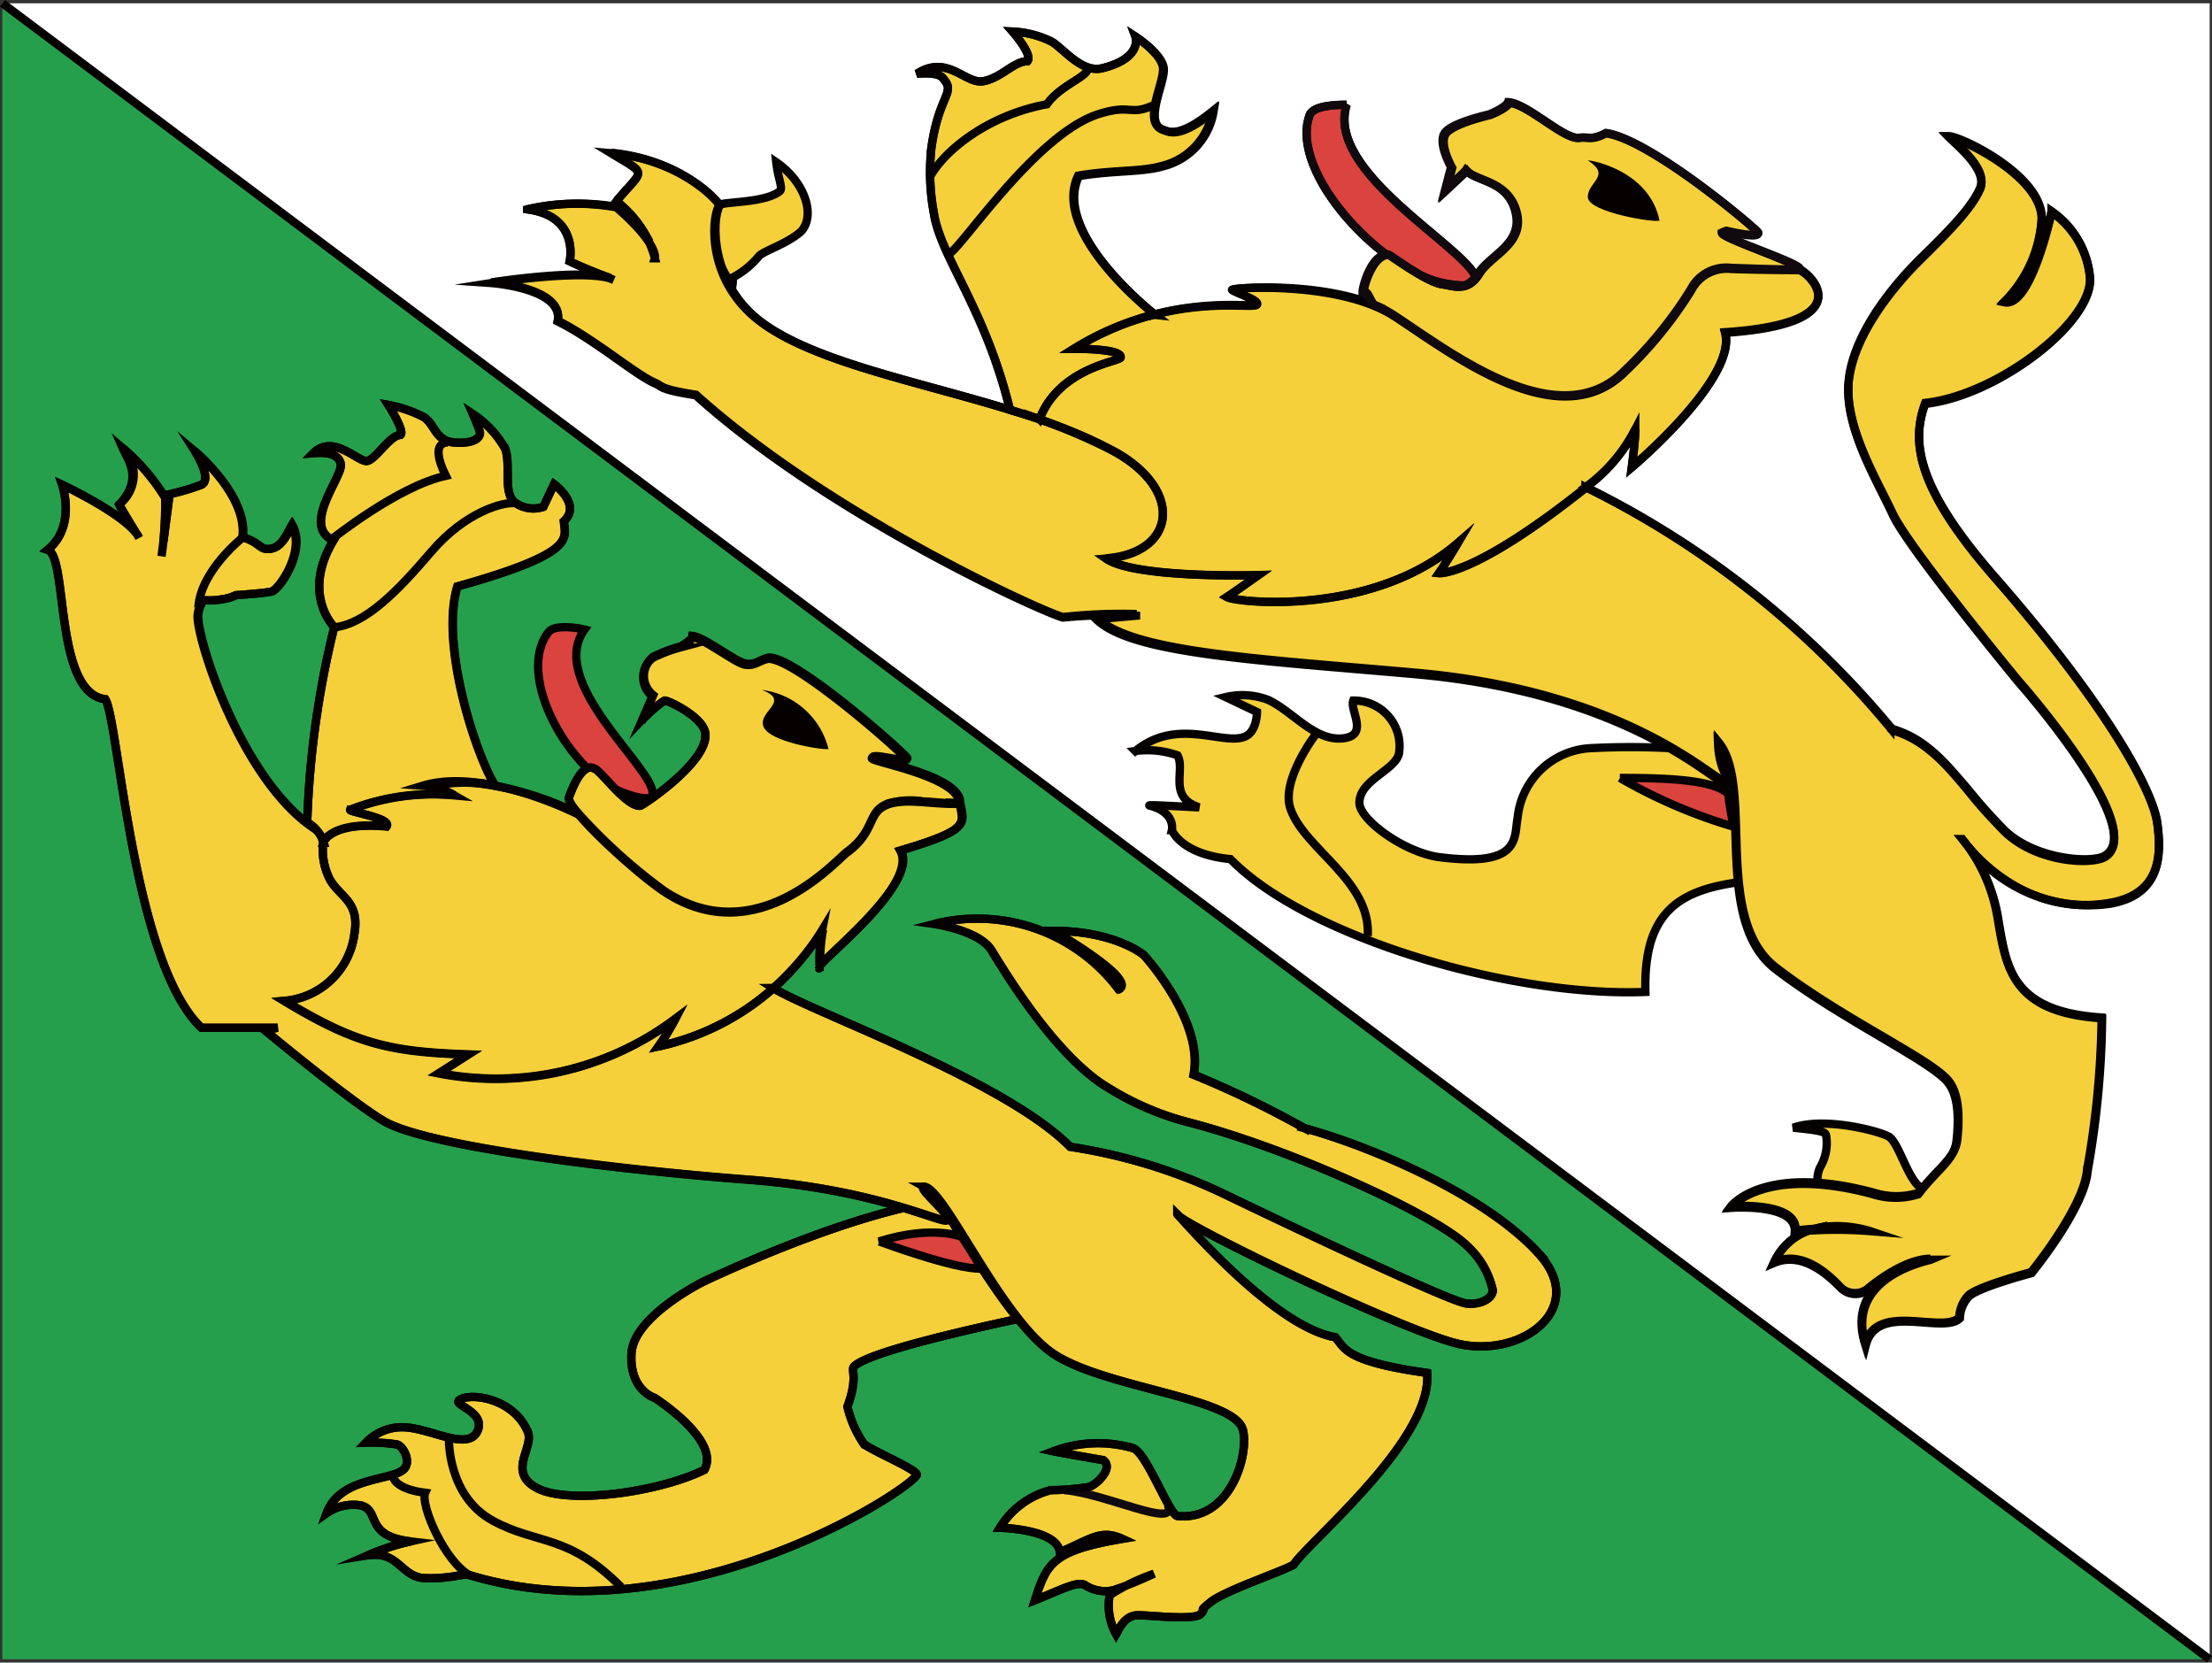 <svg id="圖層_1" data-name="圖層 1" xmlns="http://www.w3.org/2000/svg" viewBox="0 0 133.28 100.15"><rect x="0" y="0" width="133.28" height="100.15" fill="#333333" stroke="none"/><defs><style>.cls-1{fill:#fff;}.cls-2{fill:#269f4c;}.cls-3{fill:#f5d03b;}.cls-10,.cls-12,.cls-13,.cls-4,.cls-6,.cls-7,.cls-8,.cls-9{fill:none;stroke-width:0.5px;}.cls-12,.cls-13,.cls-4,.cls-6,.cls-8,.cls-9{stroke:#050101;}.cls-5{fill:#db433f;}.cls-6{stroke-miterlimit:17;}.cls-10,.cls-7{stroke:#10090e;}.cls-8{stroke-miterlimit:16;}.cls-9{stroke-miterlimit:9;}.cls-10{stroke-miterlimit:5;}.cls-11{fill:#050101;}.cls-12{stroke-miterlimit:7;}.cls-13{stroke-miterlimit:10;}</style></defs><g id="g3112"><polygon id="polygon5" class="cls-1" points="133.14 0.2 133.14 99.95 0.14 0.2 133.14 0.2"/><polygon id="polygon7" class="cls-2" points="0.14 0.2 133.14 99.95 0.14 99.95 0.14 0.2"/><path id="path9" class="cls-3" d="M109.41,71.17a1.58,1.58,0,0,1,.16-1.13,2.85,2.85,0,0,0,.34-1.7c-.06-.3.16-.4-2-.61,1.85-.66,5.07.17,5.73.52s1.19,2.78,2.08,3.16c-.35.59-1.92.47-1.92.47Z" transform="translate(0.14 0.2)"/><path id="path11" class="cls-4" d="M109.41,71.17a1.58,1.58,0,0,1,.16-1.13,2.85,2.85,0,0,0,.34-1.7c-.06-.3.16-.4-2-.61,1.85-.66,5.07.17,5.73.52s1.19,2.78,2.08,3.16c-.35.59-1.92.47-1.92.47Z" transform="translate(0.14 0.2)"/><path id="path13" class="cls-5" d="M35.08,37.72c-.35-.09-1.79-.33-2.16.14-2.08,2.65,1.32,8.53,4.52,9.7,1.73.63,1.75.18,1.74,0,0-1.66-6.38-6.71-4.1-9.88" transform="translate(0.14 0.2)"/><path id="path15" class="cls-4" d="M35.08,37.72c-.35-.09-1.79-.33-2.16.14-2.08,2.65,1.32,8.53,4.52,9.7,1.73.63,1.75.18,1.74,0C39.14,45.94,32.8,40.89,35.08,37.72Z" transform="translate(0.14 0.2)"/><path id="path17" class="cls-3" d="M56.92,72.1C51.19,72.71,42.25,77,42.25,77s-4.2,2.07-4.34,4.31S39.3,84,39.3,84s4,2.54,3,4.34c-2.82,1.38-8.19,2.08-10.06,1.11s-.18-2.44-.58-3.41c-.85-2-3.41-2.38-4.12-1.91-.44.3,1.54.69,1.12,1.8-.49,1.31-2.68,0-4.25-.14a3,3,0,0,0-2.5.91,10,10,0,0,1,1.88.11c.4.13.89,1.1.36,1.53-.82.67-3.81.44-4.61,2.61a2.8,2.8,0,0,1,2.06-.47c1.21.3.17,1.84,3,2.17a14.15,14.15,0,0,0-2.59.84c1.88-.3,2,1.31,3.44,1.37s2.36-.28,2.64-.2c12.61,3.87,26.34-4.91,27-6,.17-.28-2.54-1.4-3.17-1.87a6.59,6.59,0,0,1-1-2.26c.67-1.81.18-2.19.4-2.42,1.07-1.12,11.36-3.17,11.36-3.17L56.92,72.1" transform="translate(0.14 0.2)"/><path id="path19" class="cls-4" d="M56.92,72.1C51.19,72.71,42.25,77,42.25,77s-4.2,2.07-4.34,4.31S39.3,84,39.3,84s4,2.54,3,4.34c-2.82,1.38-8.19,2.08-10.06,1.11s-.18-2.44-.58-3.41c-.85-2-3.41-2.38-4.12-1.91-.44.3,1.54.69,1.12,1.8-.49,1.31-2.68,0-4.25-.14a3,3,0,0,0-2.5.91,10,10,0,0,1,1.88.11c.4.13.89,1.1.36,1.53-.82.67-3.81.44-4.61,2.61a2.8,2.8,0,0,1,2.06-.47c1.21.3.17,1.84,3,2.17a14.15,14.15,0,0,0-2.59.84c1.88-.3,2,1.31,3.44,1.37s2.36-.28,2.64-.2c12.61,3.87,26.34-4.91,27-6,.17-.28-2.54-1.4-3.17-1.87a6.59,6.59,0,0,1-1-2.26c.67-1.81.18-2.19.4-2.42,1.07-1.12,11.36-3.17,11.36-3.17L56.92,72.1Z" transform="translate(0.14 0.2)"/><path id="path21" class="cls-6" d="M56.92,72.1C51.19,72.71,42.25,77,42.25,77s-4.2,2.07-4.34,4.31S39.3,84,39.3,84s4,2.54,3,4.34c-2.82,1.38-8.19,2.08-10.06,1.11s-.18-2.44-.58-3.41c-.85-2-3.41-2.38-4.12-1.91-.44.3,1.54.69,1.12,1.8-.49,1.31-2.68,0-4.25-.14a3,3,0,0,0-2.5.91,10,10,0,0,1,1.88.11c.4.13.89,1.1.36,1.53-.82.67-3.81.44-4.61,2.61a2.8,2.8,0,0,1,2.06-.47c1.21.3.17,1.84,3,2.17a14.15,14.15,0,0,0-2.59.84c1.88-.3,2,1.31,3.44,1.37s2.36-.28,2.64-.2c12.61,3.87,26.34-4.91,27-6,.17-.28-2.54-1.4-3.17-1.87a6.59,6.59,0,0,1-1-2.26c.67-1.81.18-2.19.4-2.42,1.07-1.12,11.36-3.17,11.36-3.17L56.92,72.1Z" transform="translate(0.14 0.2)"/><path id="path23" class="cls-4" d="M26.91,86.51s-.08,3.41,2.64,4.89,4.52.76,7.74,4M23.56,88.79s.09.7,1.92.93c-.31.7,1.17,4.18,2.73,5" transform="translate(0.14 0.2)"/><path id="path25" class="cls-3" d="M49.21,58.13v-.06h0v.06m0,0s0,0,0,0M92.62,75.34c-3.38-3.71-10.47-6.59-14.15-7.58a61,61,0,0,0-6.68-3.23c.64-3.25-3-7.2-3-7.2s-1.7-1.45-5.45-1.46c1,.58,5,3,3.93,3.53a10.64,10.64,0,0,0-11.1-3.95s2.7.39,3.44,1.59,3.5,5.81,6.5,7.94a17.43,17.43,0,0,0,5.4,2.43C77.63,69,86.4,73,88.25,74.84a5,5,0,0,1,1.55,2.68c0,.46-.67.89-1.57.8-1.16-.1-14.89-6.73-14.89-6.73a33,33,0,0,0-9-2.71c-3.93-4-15.45-8.06-17.89-9.56l0,0a17.13,17.13,0,0,0,3-3.52,10.77,10.77,0,0,0-.17,2.22c0-.42,6-5,4.86-7,4.33-1.28,3.78-1.64,3.58-2.88a3.62,3.62,0,0,1-.89,0,8.81,8.81,0,0,0,.89,0c0-1.66-5.43-2.52-5.28-2.74s1.76.32,2.09.08c.13-.09-6.8-6.23-8.37-6.07-.61.15-.93.56-1.61.28s-2.3-1.5-2.93-1.58c0,.17-.73.62-.73.62a8.51,8.51,0,0,0-1.67.63,1.47,1.47,0,0,0,0,2.31s-.63,1.46-.63,1.46S39.72,42,39.93,42s2.35,1,2.43,2c.17,1.71-3.77,4.32-3.92,4.34-.8.09-2.35-2.08-2.74-2.23-.15-.06-.75-.48-1.55,1.71-.06.17.17.54.57,1h0a18.91,18.91,0,0,0-6.42-1.88,8.14,8.14,0,0,1,1.4.18c-1.11-1.75-3.34-8.45-2.27-12,7.25-2.05,6.49-2.9,6.41-3.93,1.09-1-.59-2.23-.59-2.23l-.64,1.36A1.87,1.87,0,0,1,31,30.15c-.91-.48-.32-2.3-.71-3.33a6.19,6.19,0,0,0-1.94-2.08s.35.82.42,1.06-.14.72-1.42.67-1.22-1-1.94-1.53a7.53,7.53,0,0,0-2.15-.74s1,1.56.73,1.8c-.64,0-1.47,1.45-2,1.57s-2.05-1.67-3.25-.47c1.48-.13,1.62.48,1.65.69.09.76-2.4,3.69-.45,4.57C18,35.62,20,37.57,20,37.57a56.69,56.69,0,0,0-1.63,11.78,1.76,1.76,0,0,1,.52.4h0c-4.52-2.92-7.32-11.92-7.07-13a2,2,0,0,1,.31-.8,4.46,4.46,0,0,0,1.18-.06,2.49,2.49,0,0,0,.78-.24s1.71-.11,2.16-.22,2.09-2.45,1.23-4c-.24.39-.56,1.29-1.26,1.42s-.62-.36-1.72-.69C14.8,29.66,11.62,27,11.62,27S12.68,28.66,12,29a14.37,14.37,0,0,1-1.92.57l-.37,2.84c.05-.6.11-1.47.11-2.63a12.9,12.9,0,0,0-2.57-3,2.28,2.28,0,0,1-.2,3.4c0,.1.16.33,1,1.72-1-1.27-4.45-2.9-4.45-2.9s.87,2.49-.87,3.92c1.24.41.36,8.6,3.47,9C7,43.11,7.85,57.8,12,61.71c.51,0,4.59,0,4.59,0l-.78.14s5.3,4.41,7.24,5.52c2.67,1.52,14.11,2.91,21.94,3.5s11.69,2.72,11.94,2.43-1.8-1.92-1.41-2c.81-.18,4.7,8.09,7.91,10.12S74.27,84,74.75,85.93c.38,1.52-.77,5.5-3.94,5.19-.47-.05-1.87-3.81-2.66-4.08a7.55,7.55,0,0,0-4.81.18c.32.07,2.25.4,3,.53.66.5-.46,1.51-.86,1.62a15.65,15.65,0,0,1-2.3.19,5.06,5.06,0,0,0-3.07,2.26s3.46.08,3.61,1.48c1.86-.79,2.46-1.4,3.76-.81-4.21.72-4.55,1.48-5.26,3.7,1.59-.64,2.53-1.16,3-.92a2.24,2.24,0,0,0,1.73.32l.48-.16a2,2,0,0,0-.71.46,3.59,3.59,0,0,0,.39,2.35c.14-.24.48-1.12,1.27-1.14s3.47.34,3.85-.1-.28,0,.56-.69,4.19-1.81,5-2.25c1-1.48,8.41-7.54,8.06-11.56-5-.7-4.95-1.5-5.53-2.15-3.48-.6-8.46-6.24-9.41-7.28,1.37,1.06,13.76,7,16.88,7.69,3.79.83,7.77-2.15,4.8-5.42M55.38,48.06a5.51,5.51,0,0,0-2.15.19,4.7,4.7,0,0,1,2.15-.19M39.52,62.84l.78-.19-.78.19" transform="translate(0.14 0.2)"/><path id="path27" class="cls-4" d="M49.21,58.13v-.06h0Zm0,0S49.22,58.17,49.21,58.13ZM92.62,75.34c-3.38-3.71-10.47-6.59-14.15-7.58a61,61,0,0,0-6.68-3.23c.64-3.25-3-7.2-3-7.2s-1.7-1.45-5.45-1.46c1,.58,5,3,3.93,3.53a10.64,10.64,0,0,0-11.1-3.95s2.7.39,3.44,1.59,3.5,5.81,6.5,7.94a17.43,17.43,0,0,0,5.4,2.43C77.63,69,86.4,73,88.25,74.84a5,5,0,0,1,1.55,2.68c0,.46-.67.89-1.57.8-1.16-.1-14.89-6.73-14.89-6.73a33,33,0,0,0-9-2.71c-3.93-4-15.45-8.06-17.89-9.56l0,0a17.13,17.13,0,0,0,3-3.52,10.77,10.77,0,0,0-.17,2.22c0-.42,6-5,4.86-7,4.33-1.28,3.78-1.64,3.58-2.88a3.62,3.62,0,0,1-.89,0,8.81,8.81,0,0,0,.89,0c0-1.66-5.43-2.52-5.28-2.74s1.76.32,2.09.08c.13-.09-6.8-6.23-8.37-6.07-.61.15-.93.56-1.61.28s-2.3-1.5-2.93-1.58c0,.17-.73.62-.73.62a8.51,8.51,0,0,0-1.67.63,1.47,1.47,0,0,0,0,2.31s-.63,1.46-.63,1.46S39.72,42,39.93,42s2.35,1,2.43,2c.17,1.71-3.77,4.32-3.92,4.34-.8.09-2.35-2.08-2.74-2.23-.15-.06-.75-.48-1.55,1.71-.06.17.17.54.57,1h0a18.91,18.91,0,0,0-6.42-1.88,8.14,8.14,0,0,1,1.4.18c-1.11-1.75-3.34-8.45-2.27-12,7.25-2.05,6.49-2.9,6.41-3.93,1.09-1-.59-2.23-.59-2.23l-.64,1.36A1.87,1.87,0,0,1,31,30.15c-.91-.48-.32-2.3-.71-3.33a6.19,6.19,0,0,0-1.94-2.08s.35.82.42,1.06-.14.72-1.42.67-1.22-1-1.94-1.53a7.53,7.53,0,0,0-2.15-.74s1,1.56.73,1.8c-.64,0-1.47,1.45-2,1.57s-2.05-1.67-3.25-.47c1.48-.13,1.62.48,1.65.69.09.76-2.4,3.69-.45,4.57C18,35.62,20,37.57,20,37.57a56.69,56.69,0,0,0-1.63,11.78,1.76,1.76,0,0,1,.52.4h0c-4.52-2.92-7.32-11.92-7.07-13a2,2,0,0,1,.31-.8,4.46,4.46,0,0,0,1.18-.06,2.49,2.49,0,0,0,.78-.24s1.71-.11,2.16-.22,2.09-2.45,1.23-4c-.24.39-.56,1.29-1.26,1.42s-.62-.36-1.72-.69C14.8,29.66,11.62,27,11.62,27S12.68,28.66,12,29a14.37,14.37,0,0,1-1.92.57l-.37,2.84c.05-.6.11-1.47.11-2.63a12.9,12.9,0,0,0-2.57-3,2.28,2.28,0,0,1-.2,3.4c0,.1.16.33,1,1.72-1-1.27-4.45-2.9-4.45-2.9s.87,2.49-.87,3.92c1.24.41.36,8.6,3.47,9C7,43.11,7.85,57.8,12,61.71c.51,0,4.59,0,4.59,0l-.78.14s5.3,4.41,7.24,5.52c2.67,1.52,14.11,2.91,21.94,3.5s11.69,2.72,11.94,2.43-1.8-1.92-1.41-2c.81-.18,4.7,8.09,7.91,10.12S74.27,84,74.75,85.93c.38,1.52-.77,5.5-3.94,5.19-.47-.05-1.87-3.81-2.66-4.08a7.55,7.55,0,0,0-4.81.18c.32.07,2.25.4,3,.53.66.5-.46,1.51-.86,1.62a15.65,15.65,0,0,1-2.3.19,5.06,5.06,0,0,0-3.07,2.26s3.46.08,3.61,1.48c1.86-.79,2.46-1.4,3.76-.81-4.21.72-4.55,1.48-5.26,3.7,1.59-.64,2.53-1.16,3-.92a2.24,2.24,0,0,0,1.73.32l.48-.16a2,2,0,0,0-.71.46,3.59,3.59,0,0,0,.39,2.35c.14-.24.48-1.12,1.27-1.14s3.47.34,3.85-.1-.28,0,.56-.69,4.19-1.81,5-2.25c1-1.48,8.41-7.54,8.06-11.56-5-.7-4.95-1.5-5.53-2.15-3.48-.6-8.46-6.24-9.41-7.28,1.37,1.06,13.76,7,16.88,7.69,3.79.83,7.77-2.15,4.8-5.42ZM55.38,48.06a5.51,5.51,0,0,0-2.15.19A4.7,4.7,0,0,1,55.38,48.06ZM39.52,62.84l.78-.19Z" transform="translate(0.14 0.2)"/><path id="path29" class="cls-7" d="M64,89.56c2.5.2,6.89,2.41,6.22.88M74,44.31c-.24.57-.23.64,1.08,1.64-2.37,3.44-.67,6-.67,6" transform="translate(0.14 0.2)"/><path id="path31" class="cls-4" d="M20,37.59c1.89-.21,3.78-2.14,5.85-4.56s4.36-3,5-2.92m-11,2.17s4-3.2,6.87-3.82c-1.07-2.18.16-2,.16-2M14.48,32.18s-2.54,2-2.67,4.22" transform="translate(0.14 0.2)"/><path id="path33" class="cls-5" d="M52.84,74.58s4.51,1.69,6.14,1.64c-.29-.6-1.16-1.91-1.16-1.91s-1.74-.75-5,.27" transform="translate(0.14 0.2)"/><path id="path35" class="cls-4" d="M52.84,74.58s4.51,1.69,6.14,1.64c-.29-.6-1.16-1.91-1.16-1.91s-1.74-.75-5,.27Z" transform="translate(0.14 0.2)"/><path id="path37" class="cls-3" d="M106.8,45.62a46.73,46.73,0,0,0-11.16-.75,4.66,4.66,0,0,0-4.34,4.2c-.23,1.19.25,3-4.73,2.36-2.12-.29-4.82-2.27-4.8-3.28,0-1.42,2.35-2,2.4-3.09A2.74,2.74,0,0,0,81.4,42c-.23.59,1,2.14-.68,2.28s-3-1.66-4.47-2.33a4.38,4.38,0,0,0-2.54-.16l1.89.9s0,1.21-.75,1.49c-1.33.53-4.07-1.2-6.58.86a5.45,5.45,0,0,1,2.54.26c.49.9-.6,2.51,1.3,3.13-.39,0-3.08-.18-3-.11,1.61.41,1.36,1.48,1.36,1.48S71,51.26,74,51.55c4.57,4.69,16.9,8.33,25,8-.12-4.8,2-6.14,5.78-6.63.31-1.08,2-7.07,2.09-7.3" transform="translate(0.14 0.2)"/><path id="path39" class="cls-3" d="M43.2,12.16a4.86,4.86,0,0,0,.8,4.78,1.35,1.35,0,0,0,0-.42,5.17,5.17,0,0,0,1.57-1.27c.21-.31,1.73-.75,2.58-1.53.87-1,.17-3-1.52-4.15.11,1,.43,1.57.21,1.75-.9.73-3.54.62-3.62.84" transform="translate(0.14 0.2)"/><path id="path41" class="cls-4" d="M43.2,12.16a4.86,4.86,0,0,0,.8,4.78,1.35,1.35,0,0,0,0-.42,5.17,5.17,0,0,0,1.57-1.27c.21-.31,1.73-.75,2.58-1.53.87-1,.17-3-1.52-4.15.11,1,.43,1.57.21,1.75-.9.73-3.54.62-3.62.84Z" transform="translate(0.14 0.2)"/><path id="path43" class="cls-5" d="M81,6.11c-.4,0-2,0-2.23.62-1.28,3.47,4.39,9.48,8.18,10.15,2,.35,1.92-.16,1.86-.32-.63-1.9-9.11-6.34-7.81-10.45" transform="translate(0.14 0.2)"/><path id="path45" class="cls-4" d="M81,6.11c-.4,0-2,0-2.23.62-1.28,3.47,4.39,9.48,8.18,10.15,2,.35,1.92-.16,1.86-.32-.63-1.9-9.11-6.34-7.81-10.45Z" transform="translate(0.14 0.2)"/><path id="path47" class="cls-7" d="M81,6.11c-.4,0-2,0-2.23.62-1.28,3.47,4.39,9.48,8.18,10.15,2,.35,1.92-.16,1.86-.32-.63-1.9-9.11-6.34-7.81-10.45Z" transform="translate(0.14 0.2)"/><path id="path49" class="cls-4" d="M106.8,45.62a46.73,46.73,0,0,0-11.16-.75,4.66,4.66,0,0,0-4.34,4.2c-.23,1.19.25,3-4.73,2.36-2.12-.29-4.82-2.27-4.8-3.28,0-1.42,2.35-2,2.4-3.09A2.74,2.74,0,0,0,81.4,42c-.23.59,1,2.14-.68,2.28s-3-1.66-4.47-2.33a4.38,4.38,0,0,0-2.54-.16l1.89.9s0,1.21-.75,1.49c-1.33.53-4.07-1.2-6.58.86a5.45,5.45,0,0,1,2.54.26c.49.9-.6,2.51,1.3,3.13-.39,0-3.08-.18-3-.11,1.61.41,1.36,1.48,1.36,1.48S71,51.26,74,51.55c4.57,4.69,16.9,8.33,25,8-.12-4.8,2-6.14,5.78-6.63C105,51.84,106.74,45.85,106.8,45.62Z" transform="translate(0.14 0.2)"/><path id="path51" class="cls-5" d="M97.47,46.66c2.62,0,5.77.08,6.55,1,0,.4.2,1.3.28,1.93a31.19,31.19,0,0,1-6.83-3" transform="translate(0.14 0.2)"/><path id="path53" class="cls-3" d="M129.84,49.39c-.27-1.94-3-7-9.72-14.71-4.74-5.41-5.13-8.18-4.26-10.55,4.35-.48,10.09-4.88,9.93-7.55a5.41,5.41,0,0,0-2.31-4s-1.23,5.76-2.83,5.43a7.74,7.74,0,0,0,2.23-5c0-2.61-4.9-4.91-5.6-4.95.46.47,2.38,2,1.89,3.13s-1.79,2.48-3.55,4.21-4.09,4.64-4.37,7.4,1.74,6,2.65,8,7.57,10.08,7.57,10.08,7.89,8.89,5.23,10.54c-.82.5-4.26.35-6.18-1.65s-1.56-1.8-3.1-3.53c-2.19-2.45-3.57-2.28-3.66-2.58A55.84,55.84,0,0,0,95.4,29.14a9.74,9.74,0,0,0,3-3.51c0,.65-.21,2.3-.21,2.3s6.36-5.34,5.62-8.12c8.22-.55,5.19-3.49,4.5-3.78,0-.35-4.7-1.87-4.7-2.2l.27-.1c1.55.35,1.93.28,1.91.1s-6.47-5.64-9.17-6c-.89.46-1,.2-1.63.28-.89.1-3.09-2.06-4.2-2.11-.11.33-1.14.73-1.14.73s-2.22.5-2.67,1.12.38,2.06.38,2.06L87,11.27s1.18-1.1,1.25-1.18c.6.67,2.52.6,3,2.51S89.7,15.15,89,16.29s-1.54.74-2.19.65c-1-.12-3.18-1.79-3.27-1.79-1,0-1.53,2-1.51,2.22.29-.08.42.72.7.82l.53.24c-3.46-1.73-9.16-1.3-9.12-1.17s1.56.58,1.47.87-2.7-.3-6.25.64a.53.53,0,0,1,.12,0s-6.29-4.88-4.61-8.36c2.12-.36,3.8-.22,5.06-.59a4.08,4.08,0,0,0,3.05-3.3c-2.05,1.66-2.66,1.23-3,1.12-1.27-.42.11-2.87,0-3.74S68.27,2,68.27,2s.48,1.3-2,1.91c-1.18.28-2.17-1-3-1.58a5.94,5.94,0,0,0-2.4-.63s1.25,1.42.89,1.79c-.81,0-1.56,1-2.65,1.2s-2.15-1.64-4-.45c1.38-.1,1.51.2,1.65.38.65.79-.36,1-.79,4.12a13.47,13.47,0,0,0,.16,3.94c.43,2.66,3.08,5.68,4.58,11.81l0,0c-5.58-1.72-11.8-2.89-15-5.31s-2.91-6.4-2.48-7C43.2,12,41,9.43,36.68,9c2.25,1.37,2,.94.32,2.91a7.65,7.65,0,0,1,2,2.47,10.45,10.45,0,0,0-2-2.12,13.74,13.74,0,0,0-5.37.15c3.18.41,2.56,3.13,2.56,3.13s.82.42,2.44,1c-1.78-.57-7.16.27-7.16.27s4.36.28,4,2.31c2.2,1.09,4.75,3.29,5.9,3.75.43.2.23.36,2.43.71,8,7.2,20.7,13,22.11,13.39a31.34,31.34,0,0,1,4.44-.18s-1.18.12-2.4.22c2.12,2.07,9.57,2.46,19.2,3.31,12.93,1.14,18,6.54,18.78,6.63.24-.47-.43-.73-.51-2.43,2.16,2.67-.4,10.59,3.45,13.56s8.92,5.31,10.25,6.66c.42.42.94,1.29.67,3.73-.13,1.12-1.22,1.73-2.3,3.17a4.48,4.48,0,0,1-2.73,0c-6.63-1.78-8.6.82-8.6.82s4-.32,3.89,1.44c.34,0,.73-.07,1.14-.08a3.58,3.58,0,0,0-2.43,2c1.72-.74,3.29.76,4,1.52a1.25,1.25,0,0,0,1.62.1s2.06-1.8,3.78-1.82c-.19.08-5.22,1-3.92,5.15.67-2.6,4.67-.6,5.67-1.61a2.06,2.06,0,0,1,.54-1.32c.56-.56,3.79-1.41,3.79-1.41s3.19-3.9,3.37-6.16a55.81,55.81,0,0,0,.88-9.18c-5.5-.36-5.77-3.09-6.28-6.06a10.28,10.28,0,0,0-1.76-4.24A9.23,9.23,0,0,0,127,54.24c3.07-.54,3.11-2.9,2.84-4.85m-46-30.58-.27-.17.27.17m-.39-.24-.26-.14.26.14" transform="translate(0.14 0.2)"/><g id="g55"><path id="path57" class="cls-4" d="M129.84,49.39c-.27-1.94-3-7-9.72-14.71-4.74-5.41-5.13-8.18-4.26-10.55,4.35-.48,10.09-4.88,9.93-7.55a5.41,5.41,0,0,0-2.31-4s-1.23,5.76-2.83,5.43a7.74,7.74,0,0,0,2.23-5c0-2.61-4.9-4.91-5.6-4.95.46.47,2.38,2,1.89,3.13s-1.79,2.48-3.55,4.21-4.09,4.64-4.37,7.4,1.74,6,2.65,8,7.57,10.08,7.57,10.08,7.89,8.89,5.23,10.54c-.82.5-4.26.35-6.18-1.65s-1.56-1.8-3.1-3.53c-2.19-2.45-3.57-2.28-3.66-2.58A55.84,55.84,0,0,0,95.4,29.14a9.74,9.74,0,0,0,3-3.51c0,.65-.21,2.3-.21,2.3s6.36-5.34,5.62-8.12c8.22-.55,5.19-3.49,4.5-3.78,0-.35-4.7-1.87-4.7-2.2l.27-.1c1.55.35,1.93.28,1.91.1s-6.47-5.64-9.17-6c-.89.46-1,.2-1.63.28-.89.1-3.09-2.06-4.2-2.11-.11.33-1.14.73-1.14.73s-2.22.5-2.67,1.12.38,2.06.38,2.06L87,11.27s1.18-1.1,1.25-1.18c.6.67,2.52.6,3,2.51S89.7,15.15,89,16.29s-1.54.74-2.19.65c-1-.12-3.18-1.79-3.27-1.79-1,0-1.53,2-1.51,2.22.29-.08.42.72.7.82l.53.24c-3.46-1.73-9.16-1.3-9.12-1.17s1.56.58,1.47.87-2.7-.3-6.25.64a.53.53,0,0,1,.12,0s-6.29-4.88-4.61-8.36c2.12-.36,3.8-.22,5.06-.59a4.08,4.08,0,0,0,3.05-3.3c-2.05,1.66-2.66,1.23-3,1.12-1.27-.42.11-2.87,0-3.74S68.27,2,68.27,2s.48,1.3-2,1.91c-1.18.28-2.17-1-3-1.58a5.94,5.94,0,0,0-2.4-.63s1.25,1.42.89,1.79c-.81,0-1.56,1-2.65,1.2s-2.15-1.64-4-.45c1.38-.1,1.51.2,1.65.38.65.79-.36,1-.79,4.12a13.47,13.47,0,0,0,.16,3.94c.43,2.66,3.08,5.68,4.58,11.81l0,0c-5.58-1.72-11.8-2.89-15-5.31s-2.91-6.4-2.48-7C43.2,12,41,9.43,36.68,9c2.25,1.37,2,.94.32,2.91a7.65,7.65,0,0,1,2,2.47,10.45,10.45,0,0,0-2-2.12,13.74,13.74,0,0,0-5.37.15c3.18.41,2.56,3.13,2.56,3.13s.82.42,2.44,1c-1.78-.57-7.16.27-7.16.27s4.36.28,4,2.31c2.2,1.09,4.75,3.29,5.9,3.75.43.2.23.36,2.43.71,8,7.2,20.7,13,22.11,13.39a31.34,31.34,0,0,1,4.44-.18s-1.18.12-2.4.22c2.12,2.07,9.57,2.46,19.2,3.31,12.93,1.14,18,6.54,18.78,6.63.24-.47-.43-.73-.51-2.43,2.16,2.67-.4,10.59,3.45,13.56s8.92,5.31,10.25,6.66c.42.42.94,1.29.67,3.73-.13,1.12-1.22,1.73-2.3,3.17a4.48,4.48,0,0,1-2.73,0c-6.63-1.78-8.6.82-8.6.82s4-.32,3.89,1.44c.34,0,.73-.07,1.14-.08a3.58,3.58,0,0,0-2.43,2c1.72-.74,3.29.76,4,1.52a1.25,1.25,0,0,0,1.62.1s2.06-1.8,3.78-1.82c-.19.08-5.22,1-3.92,5.15.67-2.6,4.67-.6,5.67-1.61a2.06,2.06,0,0,1,.54-1.32c.56-.56,3.79-1.41,3.79-1.41s3.19-3.9,3.37-6.16a55.81,55.81,0,0,0,.88-9.18c-5.5-.36-5.77-3.09-6.28-6.06a10.28,10.28,0,0,0-1.76-4.24A9.23,9.23,0,0,0,127,54.24c3.07-.54,3.11-2.9,2.84-4.85Zm-46-30.58-.27-.17Zm-.39-.24-.26-.14Z" transform="translate(0.14 0.2)"/><path id="path59" class="cls-8" d="M95.39,29.14a55.84,55.84,0,0,1,18.37,14.44c.09.3,1.47.12,3.65,2.58,1.55,1.73,1.31,1.65,3.11,3.53s5.36,2.15,6.17,1.65c2.68-1.65-5.22-10.55-5.22-10.55s-6.6-8-7.57-10.07-2.92-5.25-2.65-8,2.58-5.65,4.37-7.4,3.06-3.06,3.55-4.21S117.74,8.48,117.28,8c.7,0,5.63,2.34,5.6,4.95a7.74,7.74,0,0,1-2.23,5c1.6.33,2.82-5.43,2.82-5.43a5.41,5.41,0,0,1,2.32,4c.15,2.67-5.58,7.07-9.93,7.55-.87,2.37-.48,5.14,4.26,10.55,6.7,7.66,9.45,12.77,9.72,14.71s.23,4.31-2.84,4.85c-5.61,1-8.91-3.84-8.91-3.84a9.92,9.92,0,0,1,2.16,4.75c.51,3,.78,5.7,6.27,6.05a55.4,55.4,0,0,1-.87,9.19c-.18,2.26-3.38,6.16-3.38,6.16s-3.22.85-3.78,1.41a2,2,0,0,0-.54,1.31c-1,1-5-1-5.67,1.62-1.3-4.13,3.73-5.07,3.92-5.15-1.73,0-3.79,1.81-3.79,1.81a1.23,1.23,0,0,1-1.62-.1c-.75-.75-2.32-2.25-4.05-1.51,1.57-3.35,5.81-1.92,5.81-1.92A25.44,25.44,0,0,0,108,74c.12-1.76-3.88-1.44-3.88-1.44s2-2.61,8.6-.82a4.52,4.52,0,0,0,2.72,0c1.09-1.44,2.17-2.06,2.3-3.17.28-2.44-.24-3.31-.66-3.73-1.34-1.35-6.56-3.82-10.25-6.67-3.85-3-1.3-10.89-3.45-13.56.07,1.7.74,2,.51,2.43-.75-.08-5.85-5.49-18.78-6.63-9.63-.85-17.08-1.23-19.2-3.31l2.4-.21A30.77,30.77,0,0,0,63.9,37c-1.41-.4-14.14-6.19-22.12-13.39-2.19-.34-2-.51-2.43-.7-1.14-.47-3.69-2.67-5.89-3.75.39-2-4-2.31-4-2.31s5.89-.92,7.38-.19c-1.77-.68-2.66-1.12-2.66-1.12s.62-2.73-2.56-3.13A13.36,13.36,0,0,1,37,12.29c2.59,2.26,2.32,3.07,2.32,3.07A6.34,6.34,0,0,0,37,11.93c1.64-2,1.93-1.53-.32-2.9C41,9.42,43.2,12,43.2,12.17c-.43.58-.89,4.47,2.47,7,4.6,3.44,15.24,4.36,21.45,7.9,4.13,2.36,3.53,6.08-.62,6.38,1.76,1.22,9.18,1,9.18,1s-1.41,1-1.89,1.32c.63.35,8.8,1.17,13.91-3.26-.71,1.2-1.14,1.82-1.14,1.82s2.08.24,8.83-5.13Z" transform="translate(0.14 0.2)"/></g><path id="path61" class="cls-9" d="M66.5,33.44c1.76,1.22,9.18,1,9.18,1s-1.41,1-1.89,1.31c.63.36,8.8,1.18,13.91-3.25-.71,1.2-1.14,1.82-1.14,1.82s2.08.23,8.83-5.14a9.83,9.83,0,0,0,3-3.51c0,.65-.22,2.3-.22,2.3s6.36-5.34,5.63-8.12c8.22-.55,5.19-3.49,4.49-3.78-.21,0-2.33,0-4.15-.07a2.4,2.4,0,0,0-2.38,1.3,24.94,24.94,0,0,1-4,4.91c-4,4-10.55-1.2-13.89-3.36S74,17.13,74.09,17.26s1.56.58,1.47.87-5.32-.84-11,2.68c.26,0,2.9,0,2.81.52,0,.26-3.67.58-4.88,3.72a37.5,37.5,0,0,1,4.62,2c4.13,2.35,3.53,6.08-.62,6.38" transform="translate(0.14 0.2)"/><path id="path63" class="cls-4" d="M62.5,25.05c1.21-3.14,4.84-3.46,4.89-3.72.08-.54-2.56-.52-2.82-.52a17.44,17.44,0,0,1,4.86-2.07s-6.29-4.88-4.61-8.36c2.12-.36,3.8-.22,5.06-.59a4.08,4.08,0,0,0,3.05-3.3c-2.05,1.66-2.66,1.23-3,1.12-1.27-.42.11-2.87,0-3.74S68.27,2,68.27,2s.48,1.3-2,1.91c-1.18.28-2.17-1-3-1.58a5.94,5.94,0,0,0-2.4-.63s1.25,1.42.89,1.79c-.81,0-1.56,1-2.65,1.2s-2.15-1.64-4-.45c1.39-.1,1.52.2,1.66.38.64.79-.36,1-.79,4.12a13.47,13.47,0,0,0,.16,3.94c.43,2.66,3.08,5.68,4.58,11.81C60.85,24.53,62.5,25.05,62.5,25.05Z" transform="translate(0.14 0.2)"/><path id="path65" class="cls-10" d="M108.26,16c0,.07-2.33,0-4.15-.07a2.4,2.4,0,0,0-2.38,1.3,24.61,24.61,0,0,1-4,4.91c-4,4-10.55-1.19-13.89-3.36a6.69,6.69,0,0,0-1.18-.61c-.28-.11-.41-.91-.7-.82,0-.27.51-2.23,1.51-2.23.09,0,2.32,1.67,3.27,1.8.65.08,1.43.5,2.18-.65s2.72-1.78,2.25-3.7-2.39-1.84-3-2.51c-.06.09-1.24,1.18-1.24,1.18l.36-1.38s-.82-1.44-.38-2.06,2.67-1.11,2.67-1.11,1-.4,1.14-.74C91.86,6,94.06,8.2,95,8.1c.58-.09.74.18,1.63-.29,2.69.39,9.14,5.84,9.17,6s-.36.25-1.92-.11a1.65,1.65,0,0,0-.27.11c0,.32,4.75,1.84,4.7,2.19Z" transform="translate(0.14 0.2)"/><path id="path67" class="cls-11" d="M95.53,9.46c.35,0,3.72.68,4.32,3.62-.14.17-4.32-.48-4.32-1.41s1.45-1.28,0-2.21" transform="translate(0.14 0.2)"/><path id="path69" class="cls-4" d="M19.33,50.57s.34-1.31,3.82-1c.36-.48-2.23-.87-2.19-1a13.64,13.64,0,0,1,6.27-.87,3.23,3.23,0,0,0-1.64-.48,9.38,9.38,0,0,1,4.1-.09c-1.12-1.75-3.35-8.45-2.28-12,7.25-2,6.49-2.9,6.42-3.93,1.09-1-.59-2.23-.59-2.23l-.65,1.37A1.89,1.89,0,0,1,31,30.14c-.9-.48-.32-2.29-.7-3.32a6.08,6.08,0,0,0-1.95-2.08s.36.81.42,1.06-.14.72-1.41.66-1.23-1.05-1.94-1.53a7.65,7.65,0,0,0-2.16-.74s1,1.56.74,1.8c-.65.05-1.47,1.45-2,1.57s-2.05-1.67-3.25-.47c1.49-.13,1.63.48,1.65.69.1.76-2.4,3.7-.44,4.57C18,35.61,20,37.57,20,37.57a56.52,56.52,0,0,0-1.63,11.77,2.09,2.09,0,0,1,1,1.23ZM65.42,3.79c.18.6-1.64,1.08-2.48,2.29-3.74.7-6.32,2.95-7.07,4.43M57,15.12c.71-.26,5.21-7.18,9-8.43,2.08-.68,1.91.15,3.46-.6m28,40.57c2.62,0,5.77.08,6.55,1,0,.4.2,1.3.28,1.93A31.19,31.19,0,0,1,97.47,46.66Z" transform="translate(0.14 0.2)"/><path id="path71" class="cls-6" d="M38.56,43.15A8.2,8.2,0,0,1,39.92,42c.21,0,2.35,1,2.44,2,.16,1.71-3.78,4.32-3.92,4.33-.81.1-2.36-2.08-2.74-2.22-.15-.06-.76-.49-1.56,1.71-.24.67,4.08,4.61,5.78,5.72,5.6,3.66,10.39-2,11-2.4,1.68-1.24,1.2-2.36,2.34-2.84s2.82,0,4.41-.09c0-1.65-5.42-2.52-5.28-2.74s1.76.32,2.09.09c.13-.09-6.79-6.24-8.37-6.07-.6.14-.92.56-1.6.27s-2.3-1.5-2.93-1.58c0,.17-.73.62-.73.62a8.86,8.86,0,0,0-1.68.64,1.48,1.48,0,0,0,0,2.31S38.56,43.15,38.56,43.15Z" transform="translate(0.14 0.2)"/><path id="path73" class="cls-12" d="M34.7,48.79a33.42,33.42,0,0,0,5.22,4.7c5.6,3.66,10.39-2,11-2.4,1.68-1.25,1.2-2.36,2.34-2.84s3.86.07,4.41-.09c.21,1.24.75,1.6-3.57,2.88,1.14,2.08-4.91,6.66-4.86,7a9.28,9.28,0,0,1,.16-2.22,15.3,15.3,0,0,1-9.84,7,15,15,0,0,0,1-1.65,18.05,18.05,0,0,1-14.23,3.27l1.77-1.13c-4.7-.16-6.74-.61-11.08-3.23A4.64,4.64,0,0,0,21.22,56c.31-1.86-.85-2.15-1.45-3.17a3.85,3.85,0,0,1-.44-2.24s.34-1.31,3.82-1c.36-.49-2.23-.87-2.19-1a13.76,13.76,0,0,1,6.27-.88,4.51,4.51,0,0,0-1.91-.58c3.77-1.15,9.38,1.73,9.38,1.73Z" transform="translate(0.14 0.2)"/><path id="path75" class="cls-13" d="M46.46,59.31a15.16,15.16,0,0,1-6.94,3.53,14.43,14.43,0,0,0,1-1.65,18,18,0,0,1-14.24,3.27l1.78-1.13c-4.7-.16-6.74-.61-11.08-3.23A4.64,4.64,0,0,0,21.22,56c.31-1.87-.85-2.16-1.46-3.18a3.89,3.89,0,0,1-.43-2.24,1.38,1.38,0,0,0-.47-.83c-4.53-2.92-7.33-11.92-7.08-13a2,2,0,0,1,.31-.8,4.46,4.46,0,0,0,1.18-.06,2.67,2.67,0,0,0,.79-.24s1.7-.11,2.15-.22,2.09-2.45,1.23-4c-.24.39-.56,1.29-1.26,1.42s-.62-.36-1.72-.69C14.8,29.66,11.62,27,11.62,27S12.68,28.66,12,29a14.37,14.37,0,0,1-1.92.57l-.49,3.74a20.82,20.82,0,0,0,.23-3.52,12.51,12.51,0,0,0-2.57-3c.33.75,1.24,1.85-.2,3.4.06.1.17.35,1.19,2-.56-1.29-4.63-3.19-4.63-3.19s.87,2.5-.87,3.92c1.24.41.36,8.61,3.47,9C7,43.11,7.85,57.81,12,61.71c.51,0,4.59,0,4.59,0l-.78.14s5.3,4.4,7.24,5.51C25.7,68.87,37.14,70.26,45,70.86s11.69,2.72,11.94,2.42-.53-1.51-1.41-2c1.22,0,4.7,8.1,7.91,10.13S74.27,84,74.75,85.94c.38,1.51-.77,5.49-3.94,5.18-.47,0-1.87-3.81-2.66-4.08a7.62,7.62,0,0,0-4.81.18c.32.07,2.25.41,3,.54.66.5-.46,1.5-.86,1.61a15.54,15.54,0,0,1-2.3.19,5.06,5.06,0,0,0-3.07,2.27s3.46.07,3.61,1.47c1.86-.78,2.46-1.4,3.76-.8-4.21.71-4.55,1.47-5.26,3.69,1.59-.63,2.53-1.15,3-.92a2.21,2.21,0,0,0,1.73.32,24.59,24.59,0,0,0,2.45-1,12.65,12.65,0,0,0-2.68,1.3,3.51,3.51,0,0,0,.39,2.35c.14-.23.48-1.12,1.27-1.14s3.47.34,3.85-.1-.28,0,.56-.68,4.19-1.81,5-2.25c1-1.49,8.41-7.55,8.06-11.57-5-.7-4.95-1.5-5.54-2.15-3.67-.63-9-6.91-9.52-7.42,0,.49,13.69,7.11,17,7.83,3.79.83,7.78-2.15,4.8-5.42-3.38-3.71-10.47-6.58-14.14-7.58a59.73,59.73,0,0,0-6.68-3.22c.63-3.26-3-7.21-3-7.21s-1.69-1.45-5.45-1.46c1,.58,5,3,3.94,3.53a10.64,10.64,0,0,0-11.11-3.94s2.7.38,3.44,1.58,3.5,5.81,6.5,7.94a17.54,17.54,0,0,0,5.4,2.43C77.63,69,86.4,73,88.25,74.84a5.13,5.13,0,0,1,1.56,2.68c0,.47-.68.89-1.58.8-1.16-.1-14.89-6.73-14.89-6.73a33.29,33.29,0,0,0-9-2.71c-3.93-4-15.46-8.06-17.9-9.57Z" transform="translate(0.14 0.2)"/><path id="path77" class="cls-11" d="M45.78,41.36a4.74,4.74,0,0,1,4,3.56c-.36.07-3.58-.43-3.92-1.36s1.68-1.52-.09-2.2" transform="translate(0.14 0.2)"/><path id="path81" class="cls-4" d="M82.27,56.18c.21-3.33-3.81-5.22-4.65-7.65C77,46.81,79.16,44,79.16,44" transform="translate(0.14 0.2)"/><line id="line85" class="cls-4" x1="0.15" y1="0.2" x2="133.13" y2="99.95"/></g></svg>
